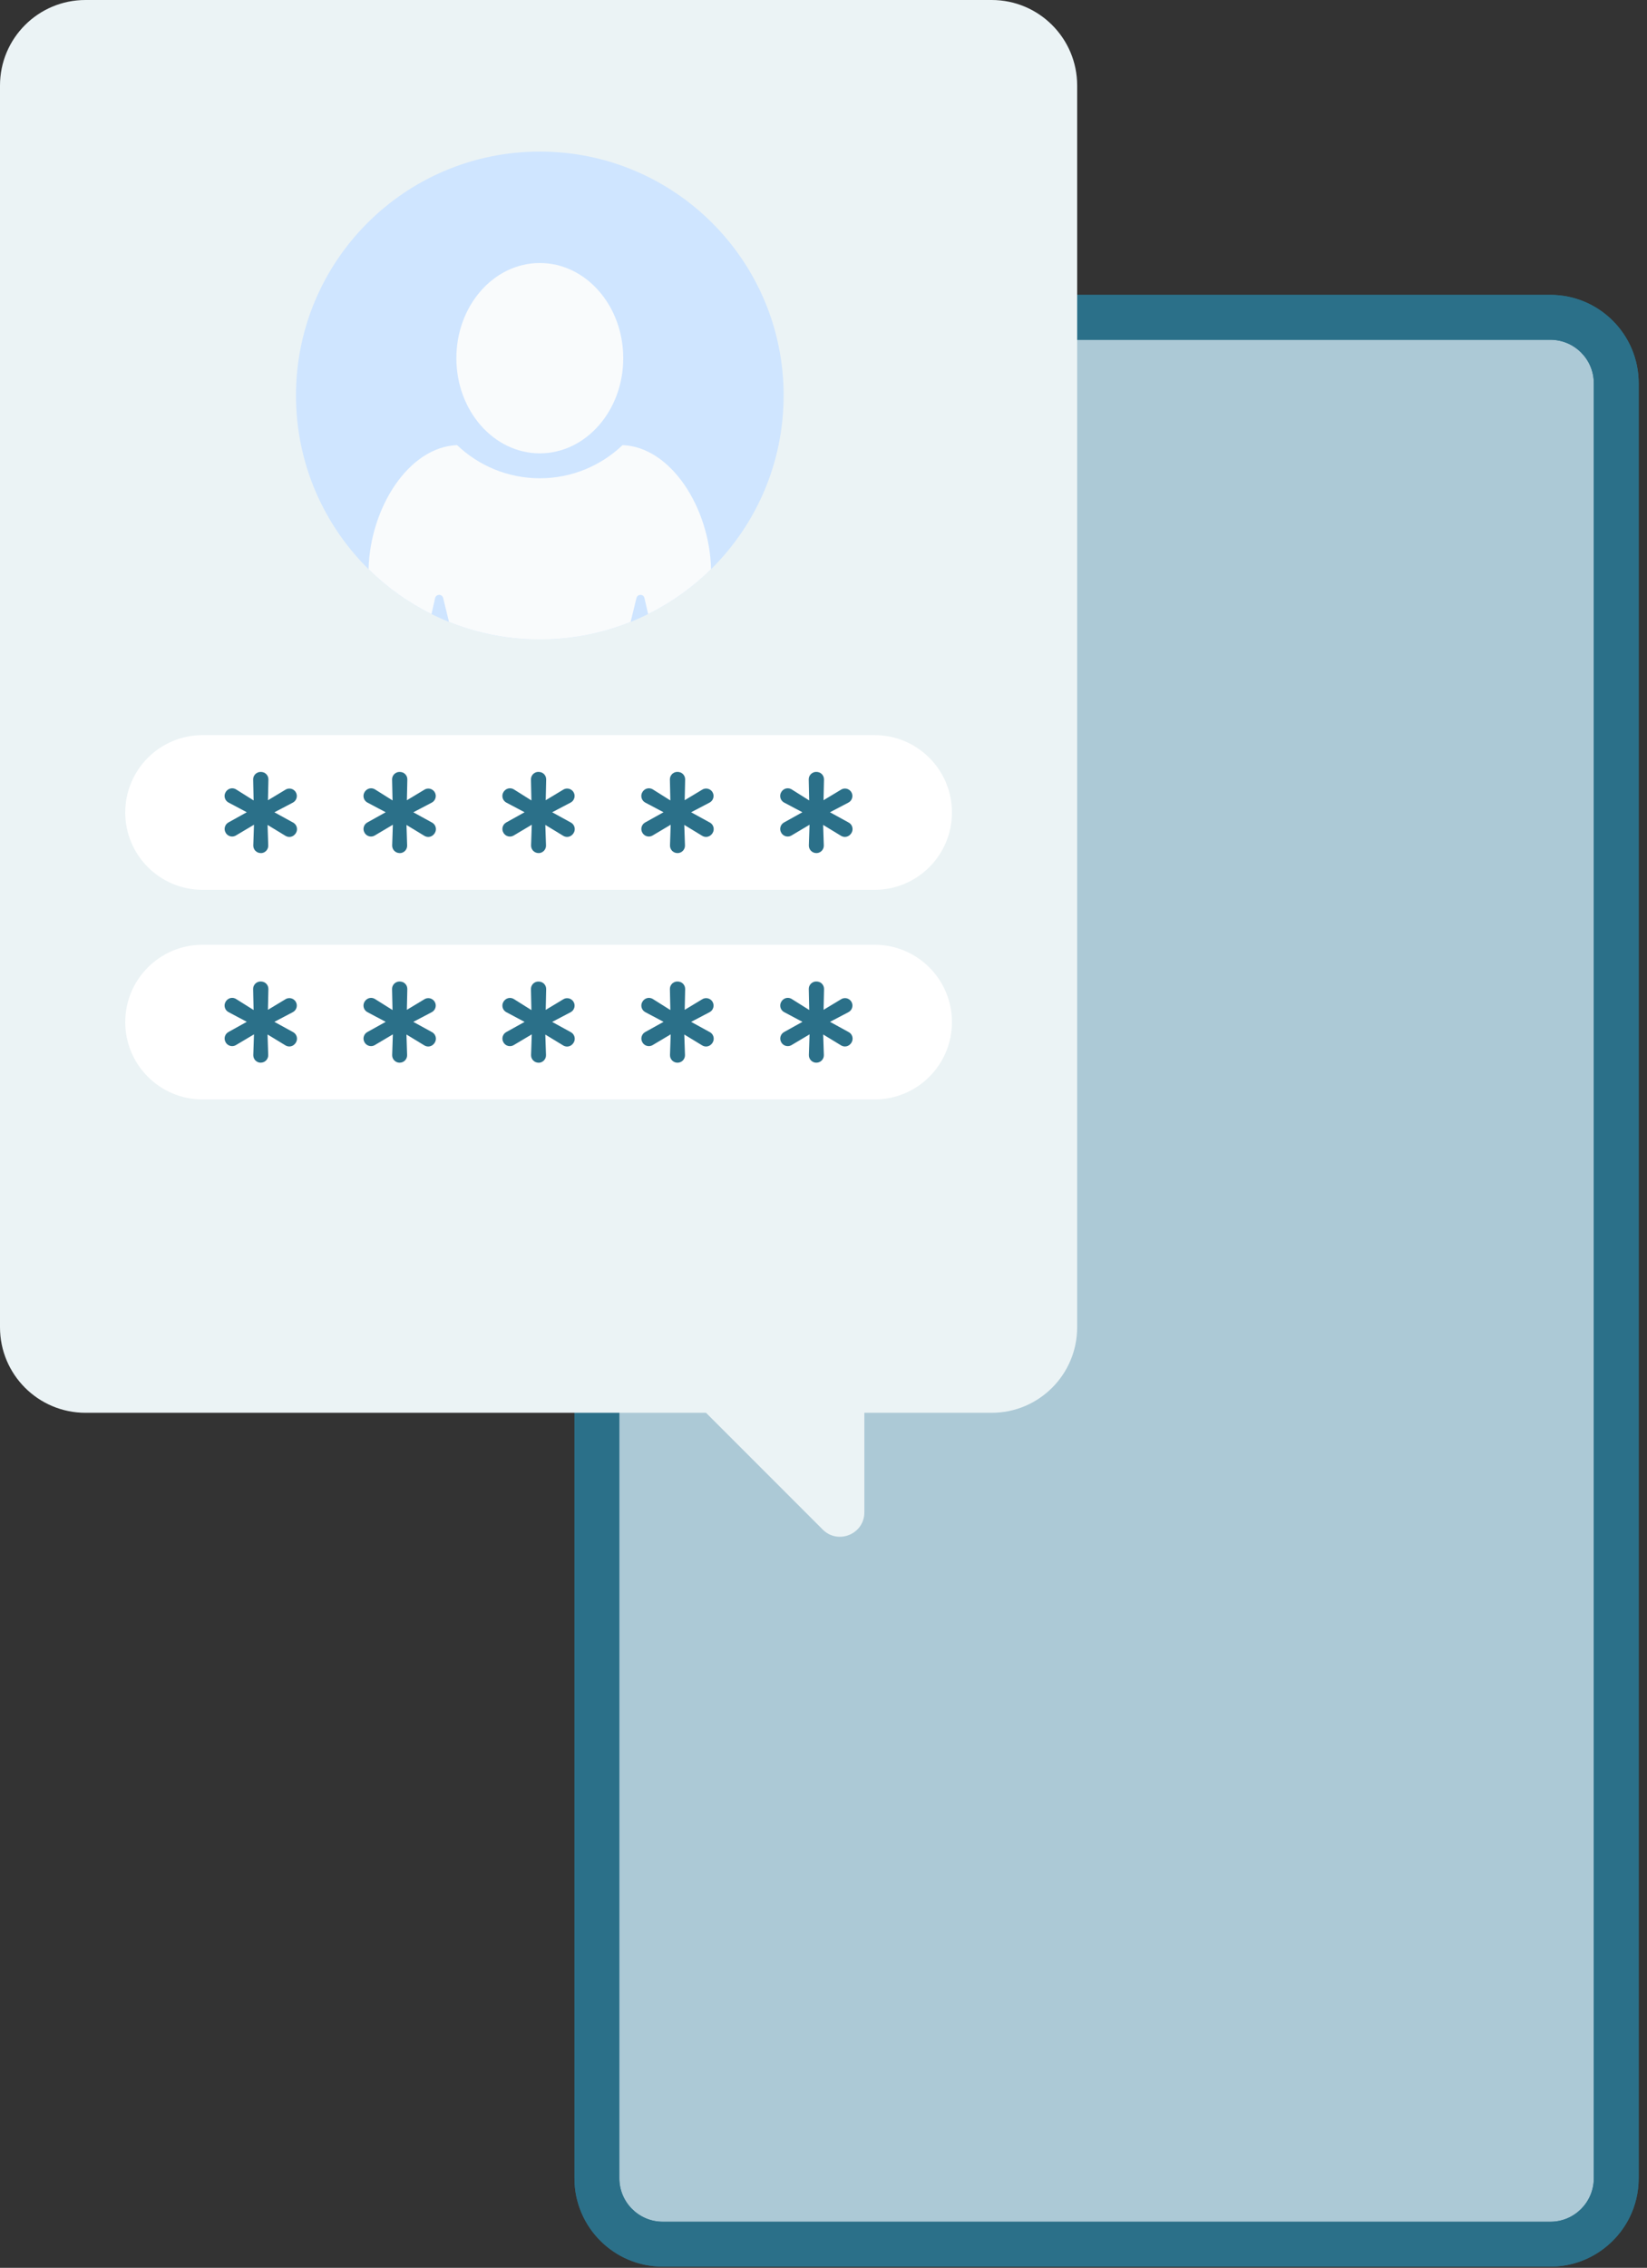 <svg width="194" height="267" viewBox="0 0 194 267" fill="none" xmlns="http://www.w3.org/2000/svg">
<rect x="0" y="0" width="194" height="267" fill="#333333" stroke="none"/>
<path d="M193.019 45.114V256.461C193.019 258.117 192.631 259.687 191.945 261.071C190.235 264.499 186.702 266.862 182.621 266.862H78.062C72.333 266.862 67.664 262.202 67.664 256.464V45.117C67.664 39.38 72.333 34.72 78.062 34.72H182.621C188.358 34.72 193.019 39.38 193.019 45.117V45.114Z" fill="#2B7089"/>
<path d="M78.064 40.004H182.623C185.443 40.004 187.734 42.292 187.734 45.114V256.464C187.734 259.284 185.446 261.575 182.623 261.575H78.064C75.245 261.575 72.953 259.284 72.953 256.464V45.117C72.953 42.298 75.242 40.007 78.064 40.007V40.004Z" fill="#ACC9D6"/>
<path d="M182.621 34.717H78.062C72.333 34.717 67.664 39.377 67.664 45.114V256.461C67.664 262.199 72.333 266.859 78.062 266.859H182.621C186.702 266.859 190.235 264.496 191.945 261.068C192.631 259.684 193.019 258.117 193.019 256.458V45.111C193.019 39.374 188.358 34.714 182.621 34.714V34.717ZM187.732 256.461C187.732 259.281 185.44 261.572 182.621 261.572H78.062C75.242 261.572 72.951 259.281 72.951 256.461V45.114C72.951 42.295 75.242 40.004 78.062 40.004H182.621C185.44 40.004 187.732 42.295 187.732 45.114V256.461Z" fill="#2B7089"/>
<path d="M79.186 162.36L96.911 180.085C98.719 181.893 101.813 180.613 101.813 178.053V162.36H79.186Z" fill="#EBF3F5"/>
<path d="M116.813 0H10.067C4.507 0 0 4.507 0 10.067V156.267C0 161.827 4.507 166.334 10.067 166.334H116.813C122.372 166.334 126.879 161.827 126.879 156.267V10.067C126.879 4.507 122.372 0 116.813 0Z" fill="#EBF3F5"/>
<path d="M103.024 104.762H23.858C18.828 104.762 14.752 100.686 14.752 95.656C14.752 90.626 18.828 86.55 23.858 86.55H103.024C108.054 86.55 112.13 90.626 112.13 95.656C112.13 100.686 108.054 104.762 103.024 104.762Z" fill="white"/>
<path d="M92.302 46.565C92.302 54.566 89.032 61.802 83.754 67.017C81.594 69.141 79.094 70.937 76.343 72.295C75.674 72.629 74.985 72.939 74.281 73.22C71.408 74.374 68.305 75.079 65.062 75.246C64.922 75.254 64.787 75.254 64.647 75.263C64.295 75.272 63.934 75.281 63.582 75.281C63.23 75.281 62.869 75.272 62.517 75.263C62.377 75.254 62.242 75.254 62.102 75.246C58.859 75.079 55.756 74.374 52.886 73.22C52.182 72.939 51.493 72.629 50.824 72.295C48.074 70.937 45.573 69.141 43.413 67.017C38.135 61.799 34.865 54.563 34.865 46.565C34.865 30.701 47.721 17.845 63.585 17.845C79.449 17.845 92.305 30.701 92.305 46.565H92.302Z" fill="#CFE5FF"/>
<path d="M103.024 129.442H23.858C18.828 129.442 14.752 125.367 14.752 120.336C14.752 115.306 18.828 111.23 23.858 111.23H103.024C108.054 111.23 112.13 115.306 112.13 120.336C112.13 125.367 108.054 129.442 103.024 129.442Z" fill="white"/>
<path d="M30.713 100.436C30.474 100.436 30.25 100.34 30.083 100.17C29.916 99.997 29.83 99.77 29.836 99.532L29.916 97.1L27.792 98.362C27.658 98.443 27.503 98.488 27.344 98.488C27.034 98.488 26.745 98.32 26.59 98.055C26.458 97.834 26.428 97.593 26.491 97.363C26.554 97.133 26.703 96.942 26.909 96.829L29.069 95.629L26.918 94.487C26.706 94.373 26.554 94.185 26.488 93.959C26.422 93.729 26.449 93.487 26.569 93.281C26.742 92.98 27.034 92.81 27.35 92.81C27.514 92.81 27.672 92.858 27.813 92.944L29.874 94.239L29.821 91.775C29.815 91.539 29.904 91.312 30.071 91.145C30.238 90.975 30.459 90.882 30.698 90.882C30.975 90.882 31.199 90.975 31.366 91.145C31.533 91.315 31.62 91.539 31.617 91.778L31.563 94.215L33.637 92.968C33.774 92.884 33.929 92.843 34.087 92.843C34.401 92.843 34.69 93.01 34.845 93.278C34.967 93.487 34.997 93.729 34.929 93.962C34.863 94.194 34.708 94.382 34.493 94.496L32.321 95.635L34.529 96.847C34.738 96.96 34.887 97.151 34.952 97.378C35.015 97.604 34.988 97.846 34.869 98.052C34.687 98.368 34.395 98.535 34.081 98.535C33.923 98.535 33.765 98.49 33.628 98.407L31.518 97.124L31.596 99.538C31.605 99.776 31.515 100.003 31.351 100.176C31.184 100.349 30.96 100.442 30.722 100.442H30.716L30.713 100.436Z" fill="#2B7089"/>
<path d="M47.071 100.436C46.832 100.436 46.609 100.34 46.442 100.17C46.275 99.997 46.188 99.77 46.194 99.532L46.275 97.1L44.15 98.362C44.016 98.443 43.861 98.488 43.706 98.488C43.389 98.488 43.109 98.326 42.948 98.055C42.817 97.834 42.784 97.596 42.849 97.366C42.912 97.136 43.061 96.945 43.27 96.832L45.43 95.629L43.279 94.49C43.067 94.376 42.915 94.188 42.849 93.959C42.784 93.729 42.811 93.487 42.93 93.281C43.103 92.98 43.395 92.81 43.712 92.81C43.876 92.81 44.037 92.858 44.177 92.944L46.239 94.239L46.185 91.775C46.179 91.539 46.269 91.312 46.436 91.145C46.603 90.975 46.824 90.882 47.062 90.882C47.34 90.882 47.563 90.975 47.73 91.145C47.898 91.315 47.984 91.539 47.981 91.778L47.927 94.215L50.001 92.968C50.138 92.884 50.293 92.843 50.452 92.843C50.765 92.843 51.054 93.01 51.209 93.278C51.332 93.487 51.361 93.729 51.293 93.962C51.227 94.194 51.072 94.382 50.857 94.496L48.685 95.635L50.893 96.847C51.102 96.96 51.251 97.151 51.314 97.378C51.376 97.607 51.35 97.846 51.23 98.052C51.048 98.368 50.756 98.535 50.443 98.535C50.284 98.535 50.126 98.49 49.989 98.407L47.88 97.127L47.957 99.538C47.966 99.776 47.877 100.003 47.713 100.176C47.545 100.349 47.322 100.442 47.083 100.442H47.077L47.071 100.436Z" fill="#2B7089"/>
<path d="M63.434 100.436C63.195 100.436 62.971 100.34 62.804 100.17C62.637 99.997 62.55 99.77 62.556 99.532L62.637 97.1L60.513 98.365C60.375 98.446 60.223 98.49 60.065 98.49C59.752 98.49 59.468 98.329 59.307 98.058C59.176 97.837 59.143 97.596 59.209 97.366C59.271 97.136 59.421 96.948 59.63 96.832L61.79 95.629L59.638 94.49C59.427 94.376 59.274 94.188 59.209 93.959C59.143 93.729 59.17 93.487 59.289 93.281C59.462 92.98 59.755 92.81 60.071 92.81C60.235 92.81 60.396 92.858 60.536 92.944L62.595 94.239L62.541 91.775C62.535 91.536 62.625 91.312 62.789 91.142C62.956 90.972 63.177 90.879 63.416 90.879C63.693 90.879 63.917 90.972 64.084 91.142C64.251 91.312 64.338 91.536 64.335 91.775L64.281 94.212L66.354 92.965C66.492 92.881 66.647 92.84 66.805 92.84C67.118 92.84 67.408 93.007 67.563 93.275C67.685 93.484 67.715 93.726 67.646 93.959C67.581 94.191 67.425 94.379 67.211 94.493L65.039 95.632L67.246 96.844C67.455 96.957 67.605 97.148 67.667 97.375C67.73 97.604 67.703 97.843 67.584 98.049C67.402 98.365 67.109 98.532 66.796 98.532C66.638 98.532 66.48 98.487 66.343 98.404L64.233 97.121L64.314 99.535C64.323 99.773 64.233 100 64.066 100.173C63.899 100.346 63.675 100.439 63.437 100.439H63.428L63.434 100.436Z" fill="#2B7089"/>
<path d="M79.796 100.436C79.557 100.436 79.333 100.34 79.166 100.17C78.999 99.997 78.913 99.77 78.919 99.532L78.999 97.1L76.878 98.362C76.741 98.443 76.588 98.488 76.43 98.488C76.117 98.488 75.834 98.326 75.672 98.055C75.541 97.834 75.511 97.596 75.574 97.366C75.637 97.136 75.786 96.945 75.995 96.832L78.155 95.629L76.004 94.49C75.792 94.376 75.64 94.188 75.574 93.959C75.508 93.729 75.535 93.487 75.655 93.281C75.828 92.98 76.12 92.81 76.436 92.81C76.6 92.81 76.761 92.858 76.902 92.944L78.96 94.239L78.907 91.775C78.901 91.536 78.99 91.312 79.157 91.142C79.324 90.972 79.545 90.879 79.784 90.879C80.061 90.879 80.285 90.972 80.452 91.142C80.619 91.312 80.706 91.536 80.703 91.775L80.649 94.212L82.723 92.965C82.86 92.881 83.015 92.84 83.173 92.84C83.483 92.84 83.776 93.007 83.931 93.275C84.053 93.484 84.083 93.726 84.014 93.959C83.949 94.191 83.794 94.379 83.579 94.493L81.407 95.632L83.615 96.844C83.824 96.957 83.973 97.148 84.035 97.375C84.098 97.604 84.071 97.843 83.952 98.049C83.77 98.365 83.478 98.532 83.164 98.532C83.006 98.532 82.848 98.487 82.711 98.404L80.601 97.121L80.682 99.535C80.691 99.773 80.601 100 80.434 100.173C80.267 100.346 80.043 100.439 79.805 100.439H79.799L79.796 100.436Z" fill="#2B7089"/>
<path d="M96.153 100.436C95.915 100.436 95.691 100.34 95.524 100.17C95.357 99.997 95.27 99.77 95.276 99.532L95.357 97.1L93.235 98.362C93.098 98.443 92.946 98.488 92.788 98.488C92.474 98.488 92.191 98.326 92.03 98.055C91.899 97.834 91.869 97.596 91.931 97.366C91.994 97.136 92.143 96.945 92.352 96.832L94.512 95.629L92.361 94.49C92.149 94.376 91.997 94.188 91.931 93.959C91.866 93.729 91.893 93.487 92.012 93.281C92.182 92.977 92.474 92.81 92.791 92.81C92.955 92.81 93.116 92.858 93.256 92.944L95.315 94.239L95.261 91.775C95.255 91.536 95.345 91.312 95.512 91.142C95.679 90.972 95.9 90.879 96.138 90.879C96.416 90.879 96.639 90.972 96.807 91.142C96.974 91.312 97.06 91.536 97.057 91.775L97.004 94.212L99.077 92.965C99.214 92.881 99.369 92.84 99.528 92.84C99.838 92.84 100.13 93.007 100.285 93.275C100.408 93.484 100.438 93.726 100.369 93.959C100.303 94.191 100.148 94.379 99.933 94.493L97.761 95.632L99.969 96.844C100.178 96.957 100.327 97.148 100.39 97.375C100.452 97.604 100.426 97.843 100.306 98.049C100.124 98.365 99.832 98.532 99.519 98.532C99.361 98.532 99.202 98.487 99.065 98.404L96.956 97.121L97.036 99.535C97.045 99.773 96.956 100 96.789 100.173C96.622 100.346 96.398 100.439 96.159 100.439H96.153V100.436Z" fill="#2B7089"/>
<path d="M30.713 125.116C30.474 125.116 30.25 125.02 30.083 124.85C29.916 124.677 29.83 124.451 29.836 124.212L29.916 121.78L27.792 123.042C27.658 123.123 27.503 123.165 27.347 123.165C27.037 123.165 26.748 123.001 26.59 122.732C26.458 122.511 26.428 122.27 26.488 122.04C26.551 121.81 26.7 121.619 26.909 121.503L29.069 120.303L26.918 119.161C26.706 119.05 26.554 118.862 26.488 118.633C26.422 118.403 26.449 118.164 26.569 117.955C26.742 117.654 27.031 117.484 27.347 117.484C27.511 117.484 27.672 117.532 27.81 117.618L29.871 118.913L29.818 116.449C29.812 116.21 29.901 115.986 30.068 115.816C30.235 115.646 30.456 115.554 30.695 115.554C30.972 115.554 31.196 115.646 31.363 115.816C31.53 115.986 31.617 116.21 31.614 116.449L31.56 118.889L33.634 117.639C33.771 117.556 33.926 117.514 34.084 117.514C34.395 117.514 34.687 117.681 34.842 117.949C34.964 118.158 34.994 118.4 34.926 118.633C34.86 118.865 34.705 119.053 34.49 119.167L32.318 120.306L34.526 121.518C34.735 121.631 34.884 121.822 34.95 122.049C35.012 122.276 34.985 122.517 34.866 122.723C34.684 123.039 34.392 123.206 34.078 123.206C33.92 123.206 33.762 123.162 33.625 123.078L31.515 121.795L31.593 124.206C31.602 124.445 31.512 124.674 31.348 124.844C31.181 125.017 30.957 125.11 30.719 125.11H30.713V125.116Z" fill="#2B7089"/>
<path d="M47.071 125.116C46.832 125.116 46.609 125.02 46.442 124.85C46.275 124.677 46.188 124.451 46.194 124.212L46.275 121.78L44.15 123.042C44.016 123.123 43.861 123.165 43.706 123.165C43.395 123.165 43.106 122.998 42.948 122.732C42.817 122.511 42.784 122.273 42.849 122.043C42.912 121.813 43.061 121.622 43.27 121.506L45.43 120.306L43.279 119.164C43.067 119.053 42.915 118.862 42.849 118.636C42.784 118.406 42.811 118.164 42.93 117.958C43.103 117.657 43.392 117.487 43.709 117.487C43.873 117.487 44.034 117.535 44.174 117.621L46.236 118.916L46.182 116.452C46.176 116.213 46.266 115.989 46.433 115.819C46.6 115.649 46.821 115.557 47.059 115.557C47.337 115.557 47.56 115.649 47.727 115.819C47.895 115.989 47.981 116.213 47.978 116.452L47.924 118.892L49.998 117.642C50.135 117.559 50.29 117.517 50.449 117.517C50.759 117.517 51.051 117.684 51.206 117.952C51.329 118.161 51.358 118.403 51.29 118.636C51.224 118.868 51.069 119.056 50.854 119.17L48.682 120.309L50.89 121.521C51.099 121.634 51.248 121.825 51.311 122.052C51.373 122.282 51.347 122.52 51.227 122.726C51.045 123.042 50.753 123.209 50.44 123.209C50.282 123.209 50.123 123.165 49.986 123.081L47.877 121.798L47.954 124.209C47.963 124.448 47.874 124.677 47.71 124.847C47.542 125.02 47.319 125.113 47.08 125.113H47.074L47.071 125.116Z" fill="#2B7089"/>
<path d="M63.432 125.116C63.194 125.116 62.97 125.02 62.803 124.85C62.636 124.677 62.549 124.451 62.555 124.212L62.636 121.78L60.512 123.045C60.377 123.126 60.222 123.168 60.067 123.168C59.751 123.168 59.47 123.006 59.309 122.735C59.178 122.514 59.145 122.276 59.211 122.046C59.273 121.816 59.423 121.625 59.631 121.512L61.791 120.312L59.64 119.17C59.428 119.059 59.276 118.868 59.211 118.642C59.145 118.412 59.172 118.17 59.291 117.964C59.464 117.663 59.757 117.493 60.07 117.493C60.234 117.493 60.395 117.541 60.535 117.627L62.594 118.922L62.54 116.458C62.534 116.219 62.624 115.995 62.788 115.825C62.955 115.655 63.176 115.562 63.415 115.562C63.692 115.562 63.916 115.655 64.083 115.825C64.25 115.995 64.337 116.219 64.334 116.458L64.28 118.898L66.353 117.648C66.491 117.564 66.646 117.523 66.804 117.523C67.114 117.523 67.407 117.69 67.562 117.958C67.684 118.167 67.714 118.409 67.645 118.642C67.58 118.874 67.424 119.062 67.21 119.176L65.038 120.315L67.246 121.527C67.454 121.64 67.603 121.831 67.666 122.058C67.729 122.287 67.702 122.526 67.583 122.732C67.401 123.048 67.108 123.215 66.795 123.215C66.637 123.215 66.479 123.171 66.341 123.087L64.232 121.804L64.313 124.218C64.322 124.457 64.232 124.683 64.065 124.856C63.898 125.029 63.674 125.122 63.435 125.122H63.426L63.432 125.116Z" fill="#2B7089"/>
<path d="M79.797 125.116C79.558 125.116 79.334 125.02 79.167 124.85C79 124.677 78.913 124.451 78.919 124.212L79 121.78L76.879 123.042C76.745 123.123 76.589 123.165 76.434 123.165C76.118 123.165 75.838 123.004 75.676 122.732C75.545 122.511 75.515 122.273 75.578 122.043C75.641 121.813 75.79 121.622 75.999 121.506L78.159 120.306L76.007 119.164C75.796 119.053 75.644 118.862 75.578 118.636C75.512 118.406 75.539 118.164 75.659 117.958C75.832 117.657 76.124 117.487 76.437 117.487C76.601 117.487 76.762 117.535 76.903 117.621L78.961 118.916L78.908 116.452C78.902 116.213 78.991 115.989 79.158 115.819C79.325 115.649 79.546 115.557 79.785 115.557C80.062 115.557 80.286 115.649 80.453 115.819C80.62 115.989 80.707 116.213 80.704 116.452L80.65 118.892L82.724 117.642C82.861 117.559 83.016 117.517 83.174 117.517C83.484 117.517 83.777 117.684 83.932 117.952C84.054 118.161 84.084 118.403 84.015 118.636C83.95 118.868 83.795 119.056 83.58 119.17L81.408 120.309L83.616 121.521C83.825 121.634 83.974 121.825 84.036 122.052C84.099 122.282 84.072 122.52 83.953 122.726C83.771 123.042 83.478 123.209 83.165 123.209C83.007 123.209 82.849 123.165 82.712 123.081L80.602 121.798L80.683 124.212C80.692 124.451 80.602 124.677 80.435 124.85C80.268 125.023 80.044 125.116 79.806 125.116H79.8H79.797Z" fill="#2B7089"/>
<path d="M96.156 125.116C95.917 125.116 95.694 125.02 95.526 124.85C95.359 124.677 95.273 124.451 95.279 124.212L95.359 121.78L93.238 123.042C93.104 123.123 92.949 123.165 92.794 123.165C92.477 123.165 92.197 123.004 92.036 122.732C91.904 122.511 91.875 122.273 91.937 122.043C92 121.813 92.149 121.622 92.358 121.506L94.518 120.306L92.367 119.164C92.155 119.053 92.003 118.862 91.937 118.636C91.872 118.406 91.898 118.167 92.018 117.958C92.188 117.654 92.48 117.484 92.796 117.484C92.961 117.484 93.122 117.532 93.262 117.618L95.321 118.913L95.267 116.449C95.261 116.21 95.35 115.986 95.518 115.816C95.685 115.646 95.905 115.554 96.144 115.554C96.422 115.554 96.645 115.646 96.812 115.816C96.98 115.986 97.066 116.21 97.063 116.449L97.009 118.889L99.083 117.639C99.22 117.556 99.375 117.514 99.533 117.514C99.844 117.514 100.136 117.681 100.291 117.949C100.414 118.158 100.443 118.4 100.375 118.633C100.309 118.865 100.154 119.053 99.939 119.167L97.767 120.306L99.975 121.518C100.184 121.631 100.333 121.822 100.396 122.049C100.458 122.279 100.431 122.517 100.312 122.723C100.13 123.039 99.838 123.206 99.525 123.206C99.366 123.206 99.208 123.162 99.071 123.078L96.962 121.795L97.042 124.209C97.051 124.448 96.962 124.674 96.794 124.847C96.627 125.02 96.404 125.113 96.165 125.113H96.159L96.156 125.116Z" fill="#2B7089"/>
<path d="M83.755 67.017C81.595 69.141 79.095 70.937 76.344 72.295L75.911 70.418C75.807 69.917 75.091 69.908 74.968 70.409L74.282 73.22C71.409 74.374 68.306 75.079 65.063 75.246C64.923 75.254 64.788 75.254 64.648 75.263C64.296 75.272 63.935 75.281 63.583 75.281C63.231 75.281 62.87 75.272 62.518 75.263C62.378 75.254 62.243 75.254 62.103 75.246C58.86 75.079 55.757 74.374 52.887 73.22L52.201 70.409C52.078 69.908 51.362 69.917 51.249 70.418L50.825 72.295C48.074 70.937 45.574 69.141 43.414 67.017C43.59 59.8 48.119 52.627 53.839 52.406C56.378 54.82 59.806 56.309 63.586 56.309C67.366 56.309 70.794 54.82 73.333 52.406C79.053 52.627 83.582 59.8 83.758 67.017H83.755Z" fill="#F9FBFC"/>
<path d="M63.584 53.373C69.011 53.373 73.412 48.357 73.412 42.17C73.412 35.982 69.011 30.966 63.584 30.966C58.156 30.966 53.756 35.982 53.756 42.17C53.756 48.357 58.156 53.373 63.584 53.373Z" fill="#F9FBFC"/>
</svg>

